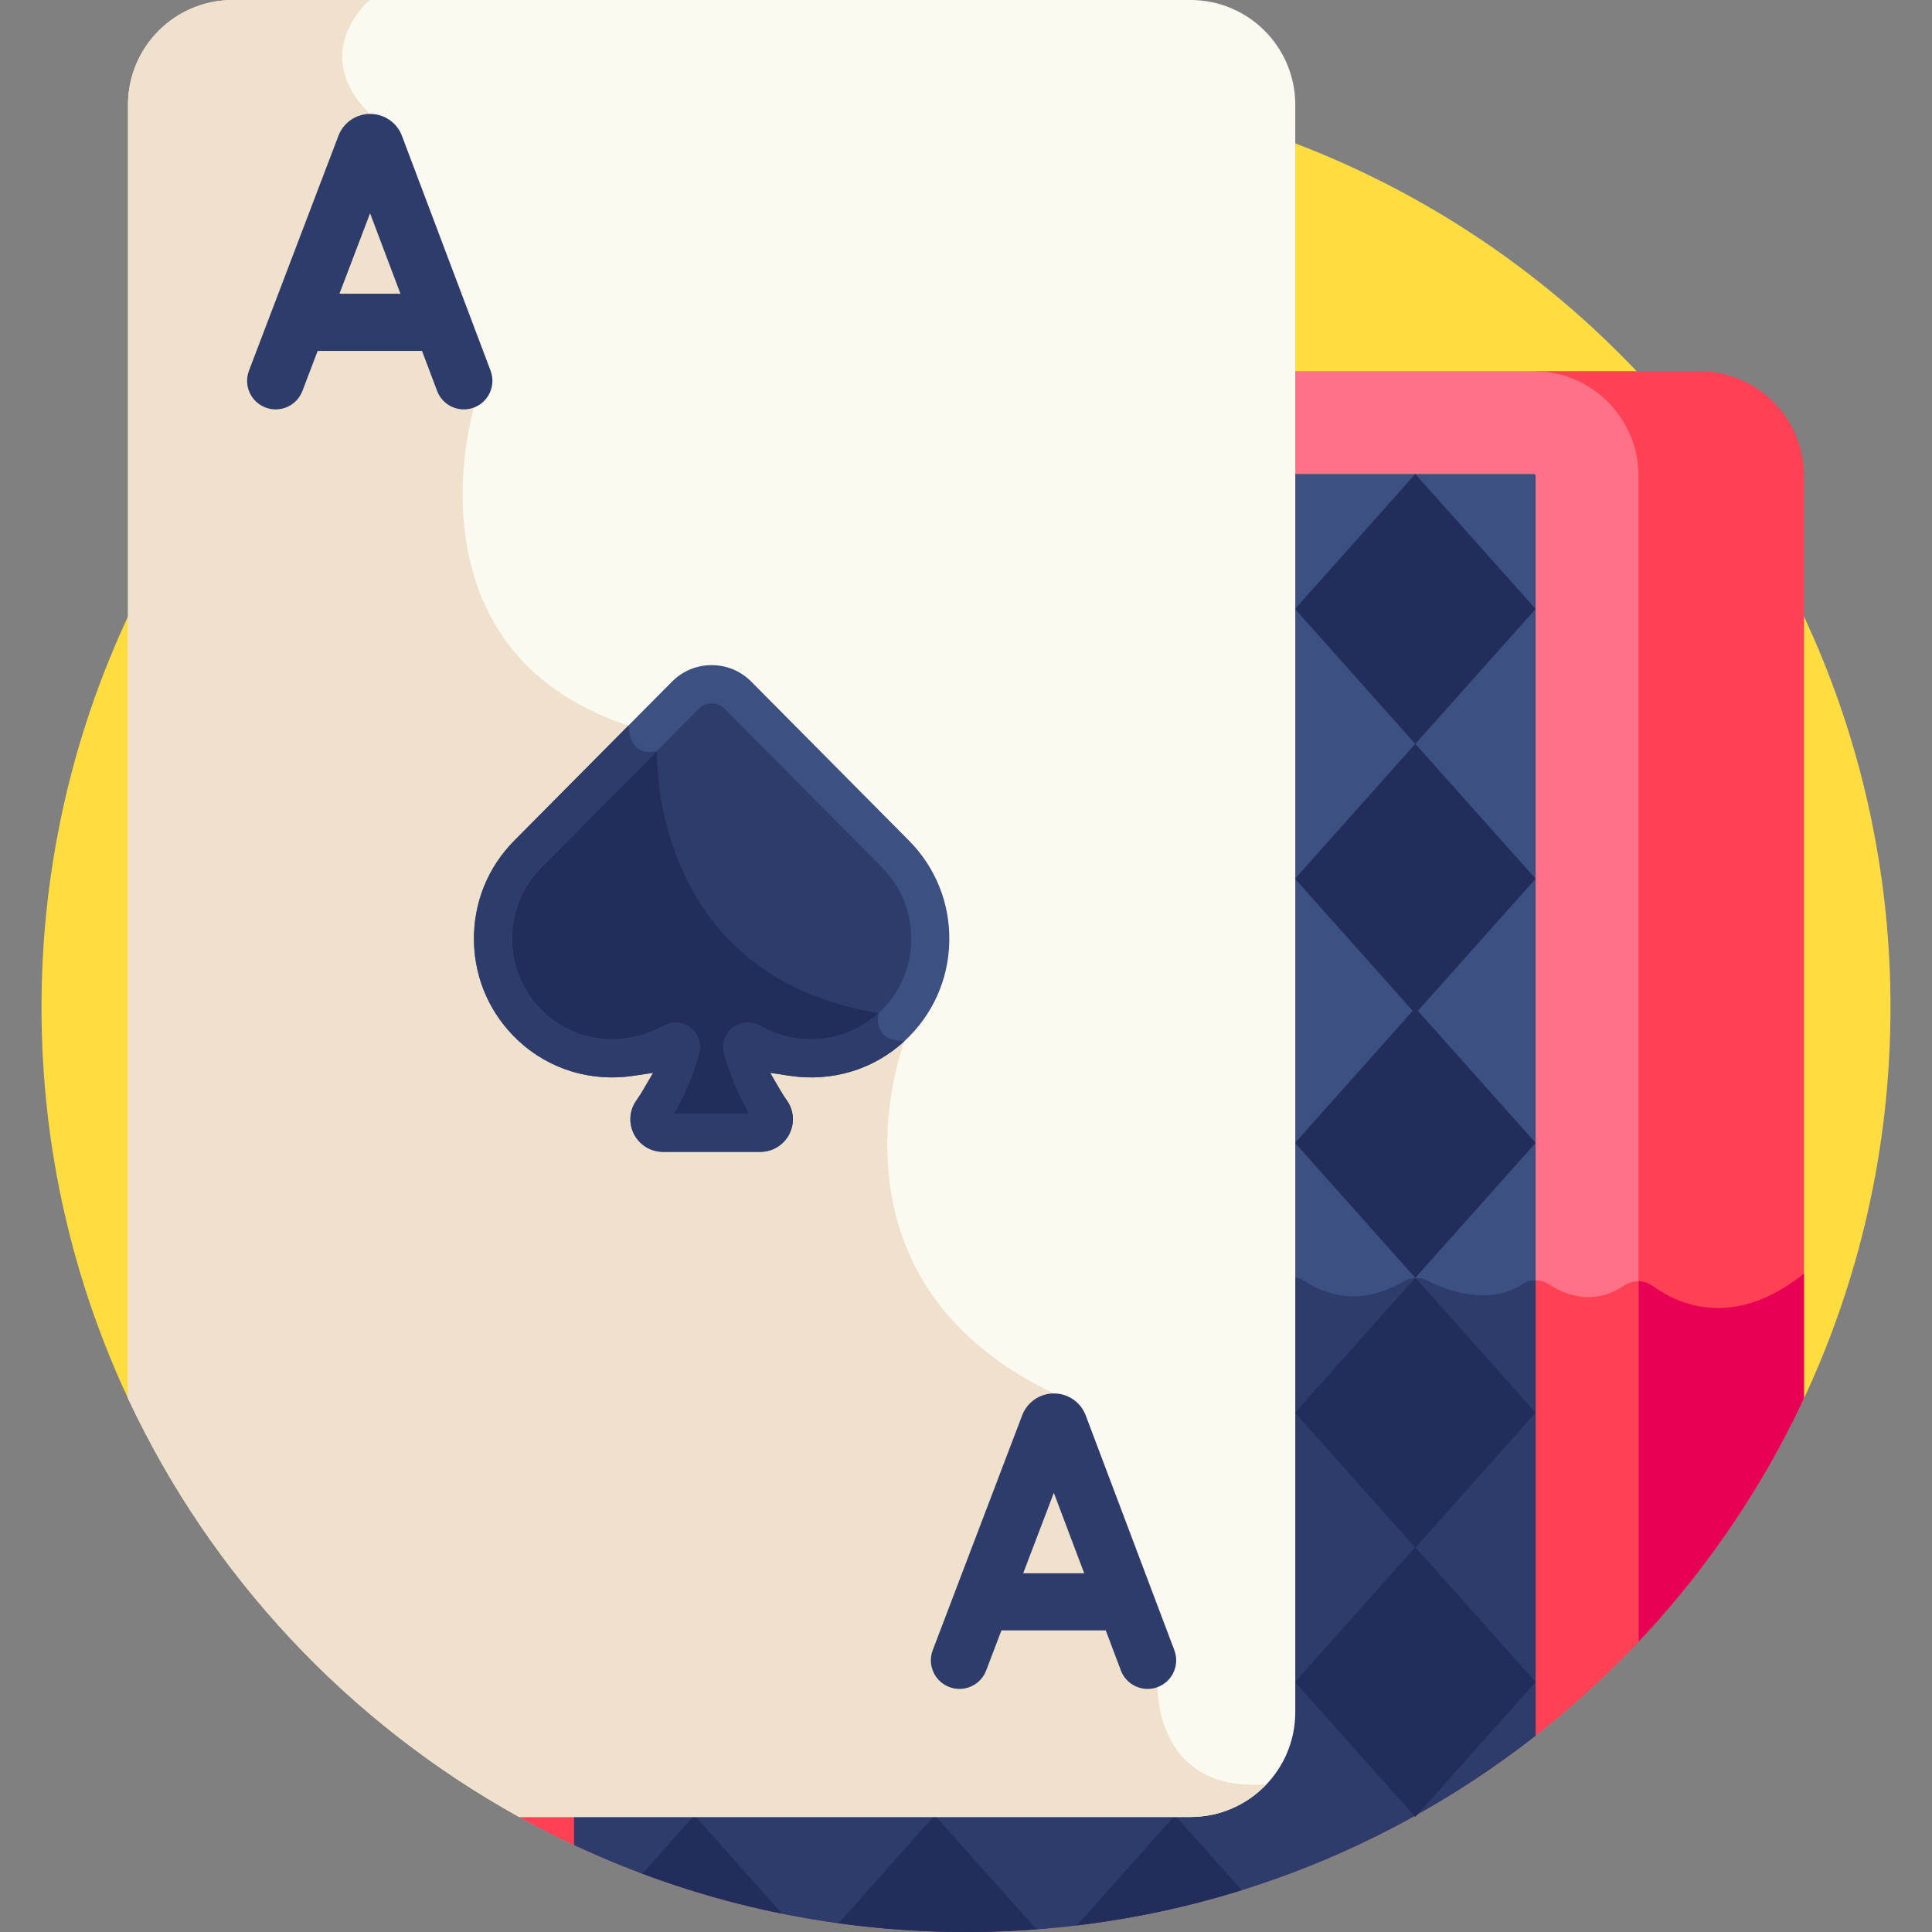 <svg id="Layer_1" enable-background="new 0 0 512 512" height="512" viewBox="0 0 512 512" width="512" xmlns="http://www.w3.org/2000/svg"><rect x="0" y="0" width="512" height="512" fill="#808080" stroke="none"/><path d="m477.607 371.573c14.993-31.717 23.391-67.161 23.391-104.571 0-135.309-109.689-244.998-244.998-244.998s-244.998 109.689-244.998 244.998c0 37.41 8.398 72.854 23.391 104.571z" fill="#ffdd40"/><path d="m478.074 370.573v-244.445c0-15.339-12.435-27.774-27.774-27.774-4.036 0-25.038 0-45.876 0 15.338.001 27.771 12.435 27.771 27.774v311.087c18.75-19.405 34.319-41.898 45.879-66.642z" fill="#ff4155"/><path d="m478.074 337.526c-18.674 14.943-33.426 8.104-40.052 3.296-1.713-1.243-3.878-1.59-5.826-.992v97.385c18.75-19.405 34.318-41.898 45.878-66.642z" fill="#e80054"/><path d="m256 512c70.227 0 133.544-29.556 178.215-76.897v-308.975c0-15.339-12.435-27.774-27.774-27.774h-65.2v355.393c0 14.201-11.554 25.754-25.754 25.754h-181.503c35.927 20.674 77.59 32.499 122.016 32.499z" fill="#ff7186"/><path d="m434.215 339.543c-1.298-.025-2.6.332-3.727 1.095-8.226 5.572-15.793 2.489-20.023-.288-2.089-1.371-4.828-1.406-6.933-.058-9.155 5.863-20.006 1.764-25.274-.929-2.012-1.029-4.406-.885-6.352.266-12.247 7.245-21.994 2.714-26.308-.204-1.289-.872-2.838-1.216-4.356-1.036v115.358c0 14.201-11.554 25.754-25.754 25.754h-181.504c35.927 20.674 77.59 32.499 122.016 32.499 70.227 0 133.544-29.556 178.215-76.897z" fill="#ff4155"/><path d="m406.441 125.619h-65.2v328.128c0 14.201-11.554 25.754-25.754 25.754h-163.342v9.442c31.534 14.782 66.725 23.057 103.855 23.057 56.944 0 109.347-19.43 150.95-52.018v-333.854c0-.281-.228-.509-.509-.509z" fill="#3c5082"/><path d="m406.95 459.982v-120.677c-1.191-.001-2.382.324-3.419.988-9.155 5.863-20.006 1.764-25.274-.929-2.012-1.029-4.406-.885-6.352.266-12.247 7.245-21.994 2.714-26.308-.204-1.289-.872-2.838-1.216-4.356-1.036v115.358c0 14.201-11.554 25.754-25.754 25.754h-163.342v9.442c31.534 14.781 66.726 23.056 103.855 23.056 56.944 0 109.347-19.431 150.95-52.018z" fill="#2d3c6b"/><g fill="#222d5b"><path d="m184.025 481.078-13.793 15.474c11.931 4.46 24.298 8.022 37.028 10.592z"/><path d="m256 512c6.275 0 12.495-.238 18.651-.702l-26.937-30.221-25.488 28.594c11.042 1.524 22.313 2.329 33.774 2.329z"/><path d="m311.381 481.078-25.993 29.162c15.017-1.796 29.621-4.936 43.677-9.322z"/><path d="m406.95 161.385-31.88 35.766-31.881-35.766 31.881-35.766z"/><path d="m375.07 197.116-31.881 35.766 31.881 35.766 31.88-35.766z"/><path d="m406.95 302.885-31.88 35.766-31.881-35.766 31.881-35.766z"/><path d="m406.95 374.382-31.88 35.766-31.881-35.766 31.881-35.766z"/><path d="m406.95 445.755-31.88 35.766-31.881-35.766 31.881-35.767z"/></g><path d="m315.487 0h-253.787c-15.34 0-27.774 12.435-27.774 27.774v342.799c21.974 47.034 58.441 85.931 103.666 110.948h177.895c15.339 0 27.774-12.435 27.774-27.774v-425.973c0-15.339-12.435-27.774-27.774-27.774z" fill="#fcf9f0"/><path d="m97.992 0h-36.292c-15.34 0-27.774 12.435-27.774 27.774v342.799c21.974 47.034 58.442 85.931 103.667 110.948h177.895c7.933 0 15.083-3.331 20.144-8.664-29.686 2.277-28.831-25.763-28.831-25.763l-27.508-77.815c-63.968-30.537-39.603-93.372-39.603-93.372-8.756 0-6.852-7.418-6.852-7.418-61.108-9.993-58.725-69.423-58.725-69.423-7.75 1.75-7.5-6.75-7.5-6.75-60.5-20-41.016-84.311-41.016-84.311l-27.605-77.814c-16.457-16.456 0-30.191 0-30.191z" fill="#efe1cb"/><path d="m106.51 35.977c-.026-.07-.053-.139-.082-.209-1.395-3.388-4.662-5.577-8.327-5.577h-.008c-3.667.003-6.936 2.198-8.326 5.592-.024.058-.046.116-.069.175l-23.715 62.266c-1.489 3.909.473 8.285 4.382 9.774 3.909 1.488 8.284-.472 9.774-4.381l4.049-10.63h27.647l4.003 10.608c1.144 3.032 4.026 4.901 7.087 4.901.888 0 1.793-.158 2.673-.49 3.913-1.476 5.888-5.846 4.411-9.76zm-16.554 41.862 8.118-21.315 8.044 21.315z" fill="#2d3c6b"/><path d="m311.212 437.333-23.499-62.268c-.026-.069-.053-.138-.081-.206-1.395-3.391-4.663-5.581-8.329-5.581h-.01c-3.668.004-6.936 2.201-8.325 5.597-.023.056-.045.113-.067.171l-23.715 62.266c-1.489 3.908.473 8.284 4.382 9.773 3.905 1.489 8.284-.472 9.773-4.382l4.049-10.63h27.647l4.004 10.609c1.144 3.032 4.026 4.901 7.086 4.901.888 0 1.793-.158 2.673-.49 3.914-1.476 5.889-5.846 4.412-9.76zm-40.053-20.407 8.118-21.315 8.044 21.315z" fill="#2d3c6b"/><path d="m237.287 226.304c-11.113-11.202-36.532-36.824-41.769-42.103-3.815-3.846-10.033-3.846-13.848 0-1.955 1.971-30.838 31.086-41.768 42.103-12.674 12.775-12.311 33.578 1.021 45.894 10.368 9.579 25.538 10.663 37.385 4.061 1.102-.614 2.41.375 2.07 1.59-2.18 7.796-5.098 13.182-7.605 16.702-1.689 2.37.032 5.654 2.943 5.654h25.758c2.91 0 4.631-3.283 2.942-5.654-2.507-3.52-5.426-8.907-7.605-16.703-.34-1.215.968-2.204 2.07-1.589 11.848 6.603 27.017 5.519 37.386-4.06 13.33-12.317 13.693-33.12 1.02-45.895z" fill="#2d3c6b"/><path d="m178.308 276.259c1.102-.614 2.41.375 2.07 1.59-2.18 7.796-5.098 13.183-7.605 16.702-1.689 2.37.032 5.654 2.943 5.654h25.758c2.91 0 4.631-3.283 2.942-5.654-2.507-3.52-5.426-8.907-7.605-16.703-.34-1.215.968-2.204 2.07-1.59 11.039 6.152 24.958 5.623 35.194-2.226-2.091-2.198-1.236-5.544-1.236-5.544-61.108-9.993-58.725-69.423-58.725-69.423-2.93.662-4.715-.143-5.804-1.398-9.667 9.744-22.061 22.238-28.408 28.636-12.674 12.775-12.311 33.578 1.021 45.894 10.367 9.58 25.537 10.664 37.385 4.062z" fill="#222d5b"/><path d="m239.69 275.907c7.444-6.876 11.665-16.231 11.885-26.341.22-10.113-3.581-19.637-10.704-26.817l-41.769-42.103c-2.801-2.823-6.532-4.378-10.508-4.378-3.977 0-7.709 1.554-10.508 4.378l-41.769 42.103c-7.123 7.18-10.924 16.703-10.705 26.817.22 10.11 4.441 19.464 11.884 26.341 8.15 7.53 19.221 10.879 30.378 9.19l5.217-.79-2.659 4.558c-.571.98-1.168 1.907-1.771 2.756-1.879 2.635-2.123 6.062-.638 8.942 1.491 2.893 4.439 4.69 7.692 4.69h25.758c3.254 0 6.202-1.798 7.692-4.691 1.484-2.881 1.241-6.306-.637-8.939-.604-.847-1.2-1.775-1.774-2.759l-2.656-4.559 5.216.792c11.153 1.689 22.225-1.657 30.376-9.19zm-38.352-4.059c-2.3-1.281-5.115-1.056-7.176.568-2.047 1.613-2.916 4.279-2.214 6.792 1.251 4.481 2.84 8.609 4.722 12.27l1.891 3.678h-19.933l1.891-3.678c1.88-3.66 3.469-7.787 4.723-12.267.703-2.513-.166-5.179-2.214-6.794-2.064-1.626-4.88-1.848-7.177-.568-10.39 5.794-23.05 4.445-31.501-3.358-5.412-5.001-8.48-11.799-8.64-19.143-.161-7.35 2.602-14.27 7.779-19.486l41.767-42.104c.889-.896 2.075-1.391 3.34-1.391 1.264 0 2.451.495 3.341 1.392l41.767 42.103c5.175 5.217 7.937 12.136 7.777 19.486-.16 7.345-3.229 14.143-8.641 19.142-8.445 7.804-21.104 9.154-31.502 3.358z" fill="#3c5082"/><path d="m167.874 285.097 5.217-.79-2.659 4.558c-.571.98-1.168 1.907-1.771 2.756-1.878 2.635-2.123 6.062-.638 8.942 1.491 2.893 4.439 4.69 7.692 4.69h25.758c3.254 0 6.202-1.798 7.692-4.691 1.484-2.881 1.24-6.306-.637-8.94-.604-.847-1.2-1.775-1.774-2.759l-2.656-4.559 5.216.792c11.153 1.69 22.225-1.657 30.376-9.19-8.756 0-6.852-7.418-6.852-7.418-8.443 7.805-21.102 9.155-31.501 3.359-2.299-1.281-5.115-1.056-7.176.568-2.047 1.613-2.916 4.279-2.214 6.792 1.251 4.481 2.84 8.609 4.722 12.27l1.89 3.678h-19.933l1.89-3.678c1.881-3.66 3.469-7.787 4.723-12.267.703-2.513-.165-5.179-2.214-6.794-2.064-1.626-4.88-1.848-7.177-.568-10.39 5.795-23.05 4.445-31.501-3.358-5.412-5.001-8.48-11.799-8.64-19.143-.161-7.35 2.602-14.27 7.779-19.486l30.531-30.777c-7.649 1.656-7.404-6.768-7.404-6.768-.027-.009-.052-.019-.078-.027l-30.218 30.46c-7.123 7.18-10.924 16.704-10.705 26.817.22 10.11 4.441 19.465 11.884 26.341 8.149 7.53 19.221 10.879 30.378 9.19z" fill="#2d3c6b"/></svg>